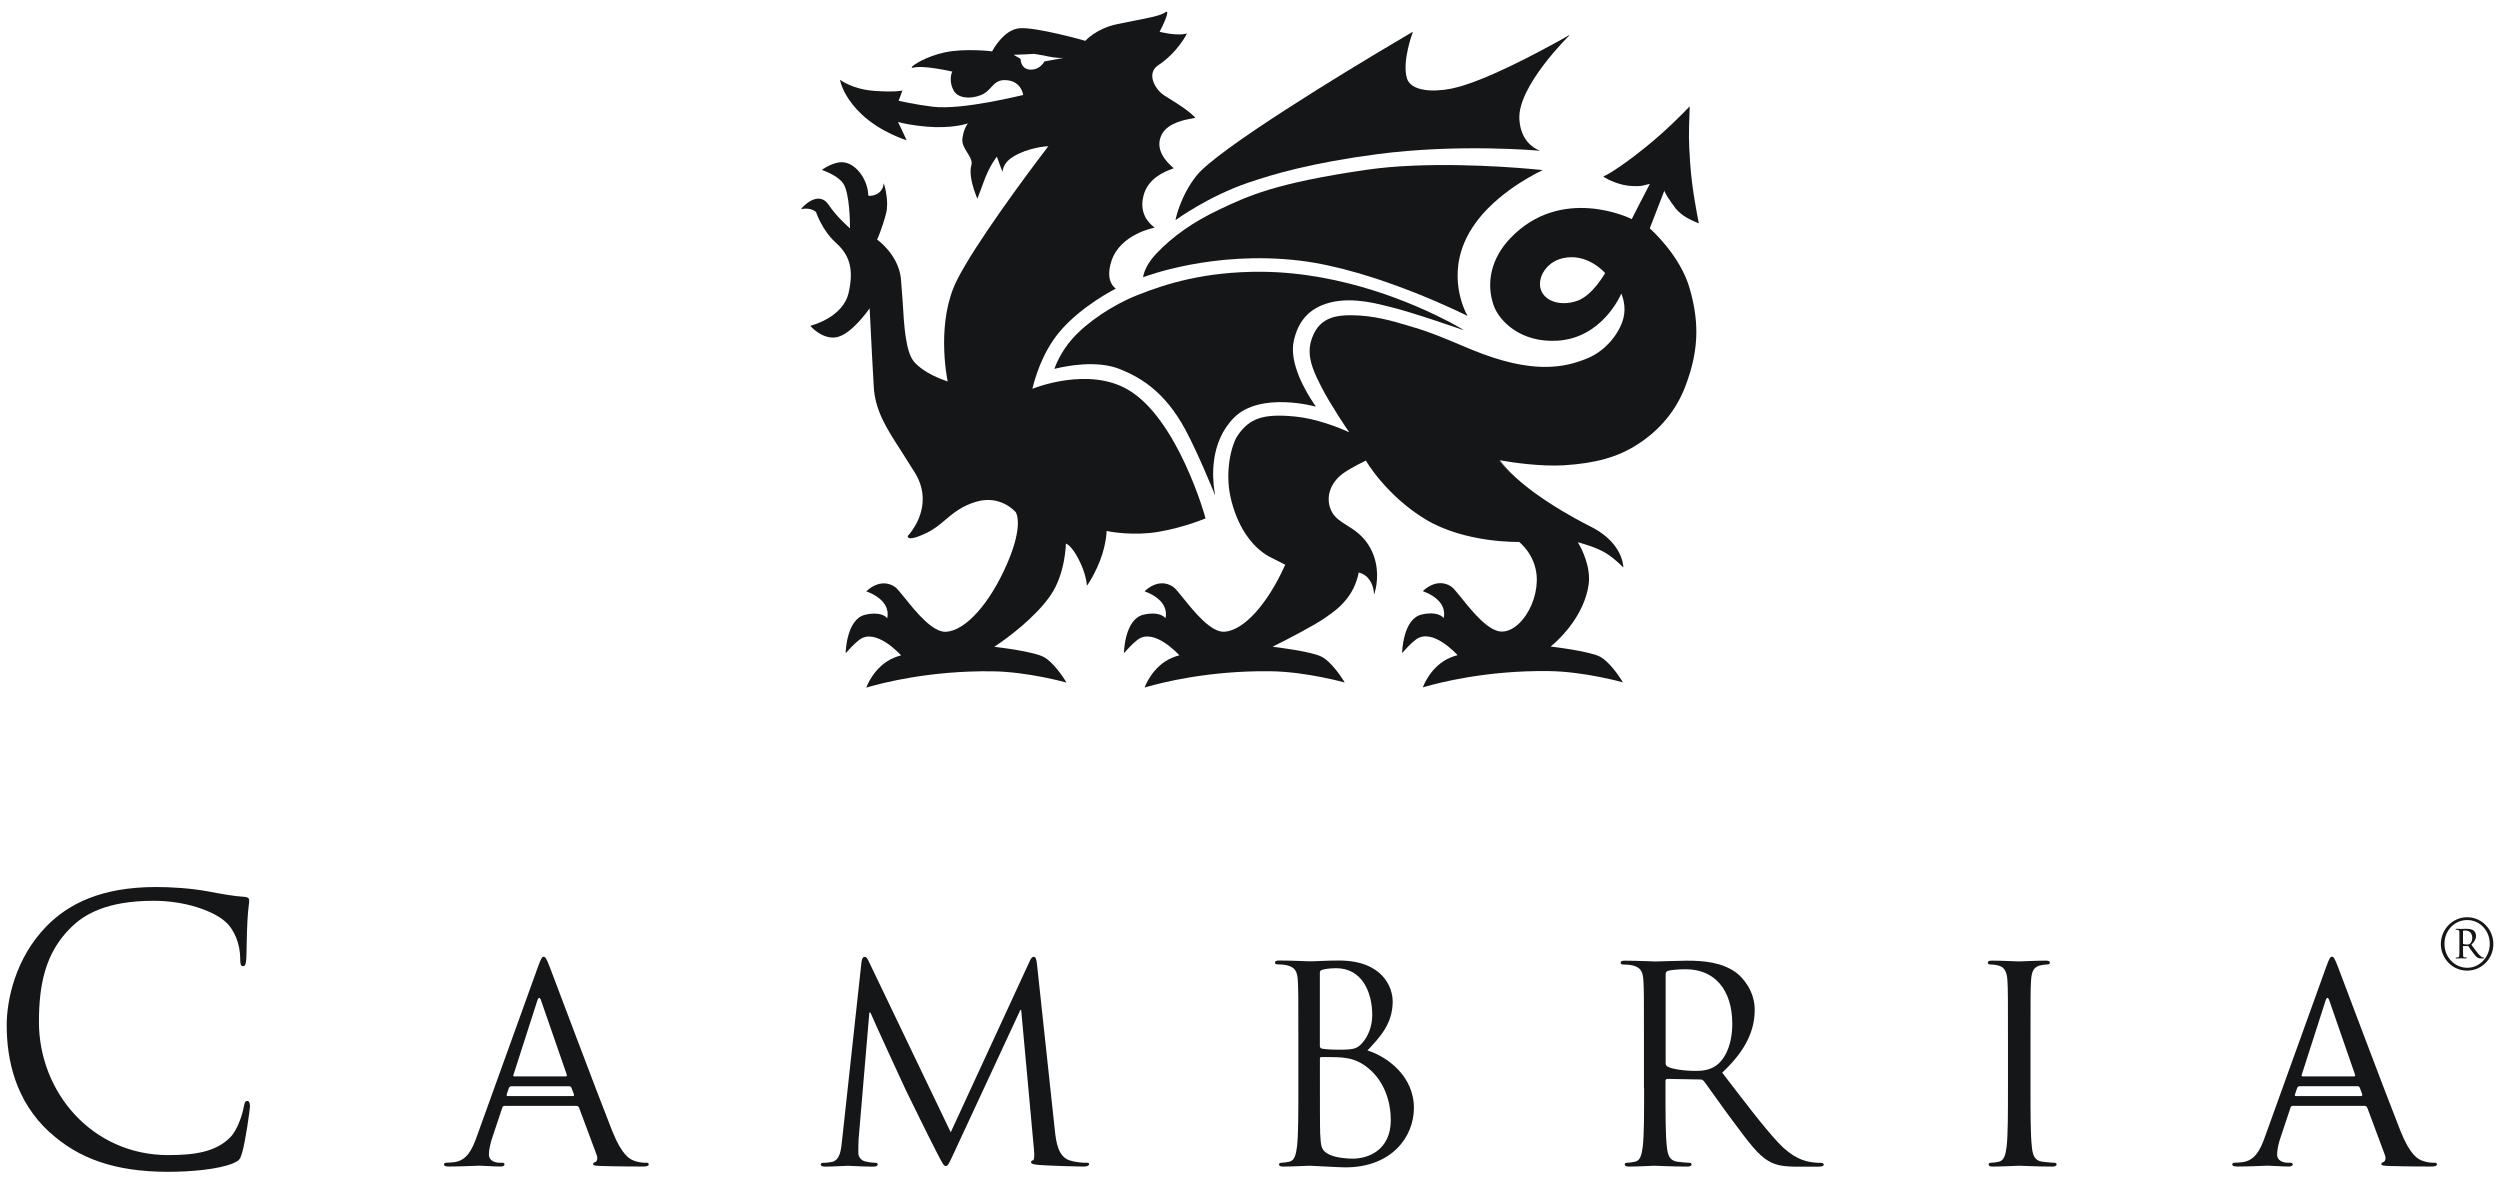 <?xml version="1.0" encoding="UTF-8"?>
<svg xmlns="http://www.w3.org/2000/svg" width="188" height="89" viewBox="0 0 188 89" fill="none">
  <g clip-path="url(#clip0_4793_9516)">
    <path d="M108.772 24.103C106.406 22.87 101.004 20.49 94.919 20.438C90.596 20.402 87.63 21.358 85.531 22.193C83.667 22.933 81.745 24.227 80.631 25.484C79.674 26.562 79.297 27.716 79.293 27.728C79.293 27.728 79.309 27.728 79.313 27.728V27.736C79.313 27.736 79.36 27.724 79.442 27.701C80.046 27.565 82.408 27.04 84.201 27.752C85.676 28.341 87.571 29.392 89.14 32.312C90.129 34.151 91.353 37.187 91.365 37.219C91.365 37.219 91.365 37.187 91.357 37.147C91.373 37.183 91.384 37.211 91.384 37.211C91.384 37.211 91.353 37.088 91.318 36.877C91.184 35.942 90.949 33.283 92.789 31.417C94.762 29.42 98.901 30.566 98.944 30.578C98.944 30.578 98.936 30.562 98.929 30.554C98.933 30.554 98.948 30.558 98.948 30.558C98.948 30.558 98.882 30.47 98.784 30.327C98.297 29.591 96.889 27.354 97.3 25.595C97.611 24.266 98.281 23.427 99.403 22.957C101.137 22.233 103.217 22.75 104.217 23.001L104.453 23.057C106.175 23.466 110.012 24.811 110.051 24.823C110.051 24.823 110.024 24.804 109.992 24.784C110.031 24.796 110.059 24.808 110.059 24.808C110.059 24.808 109.6 24.525 108.784 24.103H108.772Z" fill="#151617"></path>
    <path d="M88.398 16.555L88.438 16.527C88.461 16.511 90.843 14.772 93.848 13.745C95.766 13.088 98.603 12.253 103.522 11.6C109.713 10.78 115.731 11.33 115.794 11.338C115.794 11.334 115.775 11.326 115.751 11.314C115.779 11.314 115.794 11.318 115.794 11.318C115.794 11.318 115.743 11.306 115.657 11.27C115.3 11.099 114.343 10.558 114.256 8.946C114.123 6.483 117.995 2.679 118.034 2.643C118.03 2.643 118.011 2.655 117.979 2.667C118.003 2.643 118.019 2.627 118.019 2.627C118.019 2.627 117.779 2.766 117.383 2.993C115.771 3.884 111.53 6.192 109.117 6.67C107.669 6.956 106.084 6.825 105.802 5.894C105.413 4.617 106.237 2.432 106.245 2.408C106.245 2.408 106.229 2.416 106.218 2.42C106.222 2.408 106.226 2.4 106.226 2.4C106.226 2.4 105.727 2.691 104.907 3.18C101.302 5.309 91.529 11.242 89.968 13.22C88.744 14.776 88.41 16.483 88.406 16.503L88.398 16.55V16.555Z" fill="#151617"></path>
    <path d="M111.14 16.523C112.984 14.167 115.962 12.818 115.989 12.806C115.989 12.806 115.974 12.806 115.958 12.798C115.97 12.794 115.981 12.786 115.981 12.786C115.981 12.786 115.652 12.75 115.087 12.702C112.898 12.504 107.162 12.129 102.78 12.766C95.894 13.765 93.831 14.74 91.65 15.778C89.723 16.69 88.181 17.776 86.934 19.093C86.051 20.028 85.965 20.812 85.965 20.82V20.852L85.992 20.84C86.043 20.82 91.183 18.819 97.738 19.599C103.443 20.279 110.269 23.713 110.34 23.749C110.34 23.749 110.332 23.729 110.328 23.721C110.34 23.729 110.348 23.733 110.348 23.733C110.348 23.733 110.293 23.638 110.214 23.482C109.814 22.603 108.7 19.646 111.144 16.527L111.14 16.523Z" fill="#151617"></path>
    <path d="M125.16 14.37C125.199 14.473 125.439 14.871 125.439 14.871L125.552 15.03C125.619 15.142 125.702 15.269 125.855 15.46L126.011 15.683C126.486 16.244 127.079 16.519 127.742 16.797C127.742 16.797 127.742 16.785 127.742 16.773C127.742 16.773 127.746 16.773 127.749 16.773C127.749 16.773 127.738 16.726 127.722 16.642C127.624 16.109 127.232 14.207 127.102 12.297C126.98 10.446 126.992 10.164 127.055 8.337L127.067 8.011C127.067 8.011 127.059 8.019 127.047 8.027C127.047 8.023 127.047 8.019 127.047 8.011C127.047 8.011 127.008 8.055 126.933 8.134C126.553 8.52 125.364 9.766 123.736 11.079C121.48 12.898 120.578 13.271 120.57 13.275C120.57 13.275 120.582 13.284 120.586 13.291C120.582 13.291 120.578 13.295 120.578 13.295C120.578 13.295 120.613 13.315 120.656 13.339C120.919 13.506 121.806 13.96 122.763 13.992C123.352 14.012 123.465 13.98 123.716 13.912C123.716 13.912 124.003 13.841 124.069 13.825L123.991 13.98C123.681 14.549 122.708 16.479 122.708 16.479C122.681 16.443 117.376 13.841 113.516 17.979C112.174 19.416 111.731 21.222 112.308 22.925C112.704 24.103 114.316 25.794 117.129 25.619C120.464 25.413 121.849 22.249 121.923 22.078C121.927 22.09 121.935 22.11 121.951 22.137C122.025 22.356 122.3 23.084 122.08 23.928C121.818 24.951 120.86 26.328 119.385 26.941C117.624 27.669 115.215 28.162 110.687 26.3L109.73 25.902C108.573 25.413 107.474 24.951 106.289 24.609L105.838 24.473C104.693 24.131 103.269 23.705 101.554 23.705C100.53 23.705 99.404 23.869 98.812 25.07C98.584 25.536 98.482 25.977 98.482 26.411C98.482 27.271 98.863 28.11 99.365 29.093C100.059 30.446 101.295 32.269 101.464 32.508C101.429 32.492 101.362 32.464 101.268 32.424C100.683 32.153 98.984 31.477 97.384 31.322C95.022 31.095 93.975 31.437 93.08 32.738C92.586 33.459 92.119 35.452 92.523 37.323C92.974 39.416 94.033 41.067 95.426 41.847L96.65 42.468C96.634 42.504 96.619 42.535 96.603 42.567C95.297 45.448 93.539 47.394 92.095 47.506C91.079 47.585 89.82 46.025 88.988 44.991C88.647 44.565 88.372 44.227 88.215 44.123C87.101 43.387 86.085 44.453 86.077 44.465C86.077 44.465 86.089 44.473 86.093 44.477V44.481C86.093 44.481 86.101 44.481 86.108 44.481C86.222 44.533 86.673 44.668 87.121 45.058C87.866 45.707 87.658 46.431 87.638 46.491C87.635 46.487 87.631 46.483 87.623 46.475C87.556 46.368 87.109 45.958 85.979 46.228C84.57 46.563 84.519 49.081 84.519 49.105C84.519 49.105 84.531 49.097 84.539 49.089C84.539 49.093 84.539 49.105 84.539 49.105C84.539 49.105 84.559 49.081 84.582 49.05C84.731 48.898 85.116 48.433 85.551 48.106C86.779 47.183 88.611 49.197 88.69 49.28C88.505 49.324 88.333 49.384 88.172 49.452C86.65 50.072 86.085 51.676 86.077 51.692C86.077 51.692 86.093 51.692 86.101 51.688C86.101 51.692 86.097 51.7 86.097 51.7C86.097 51.7 86.175 51.676 86.316 51.632C87.234 51.378 90.801 50.415 95.555 50.478C98.227 50.514 101.083 51.314 101.111 51.322C101.111 51.322 101.103 51.306 101.099 51.298C101.103 51.298 101.115 51.302 101.115 51.302C101.115 51.302 101.083 51.25 101.024 51.163C100.789 50.781 100.091 49.79 99.459 49.424C98.722 48.994 95.975 48.668 95.701 48.636C95.748 48.612 95.838 48.564 95.968 48.496C96.752 48.114 98.863 47.008 99.589 46.503C100.424 45.926 100.871 45.58 101.393 44.879C102.017 44.04 102.174 43.061 102.174 43.049C102.174 43.065 102.547 43.108 102.853 43.443C103.3 43.932 103.32 44.569 103.32 44.68V44.696C103.32 44.696 103.331 44.684 103.339 44.66V44.696C103.339 44.696 103.371 44.605 103.406 44.458C103.555 43.928 103.767 42.587 103.08 41.274C102.574 40.311 101.884 39.881 101.279 39.499C100.813 39.205 100.409 38.954 100.169 38.516C99.616 37.502 99.993 36.276 101.091 35.536C101.742 35.094 102.708 34.641 102.719 34.633C102.708 34.653 104.253 37.283 107.223 39.069C110.197 40.856 114.203 40.753 114.242 40.753C114.242 40.757 115.427 41.668 115.556 43.292C115.646 44.43 115.227 45.739 114.481 46.618C114.034 47.151 113.524 47.454 113.018 47.494C112.002 47.573 110.742 46.013 109.911 44.979C109.565 44.553 109.295 44.215 109.138 44.111C108.024 43.375 107.007 44.442 107 44.453C107 44.453 107.011 44.462 107.015 44.465V44.469C107.015 44.469 107.023 44.469 107.031 44.469C107.145 44.521 107.6 44.657 108.043 45.046C108.789 45.695 108.581 46.419 108.557 46.479C108.557 46.475 108.549 46.471 108.541 46.463C108.475 46.356 108.027 45.946 106.898 46.216C105.493 46.551 105.438 49.069 105.438 49.093C105.438 49.093 105.45 49.086 105.458 49.078V49.093C105.458 49.093 105.477 49.069 105.505 49.038C105.65 48.886 106.038 48.421 106.474 48.095C107.706 47.171 109.534 49.185 109.612 49.269C109.428 49.312 109.255 49.372 109.095 49.44C107.568 50.06 107.007 51.664 107.003 51.68C107.003 51.68 107.019 51.68 107.023 51.676C107.023 51.68 107.023 51.688 107.023 51.688C107.023 51.688 107.102 51.664 107.239 51.62C108.157 51.366 111.723 50.403 116.478 50.466C119.15 50.502 122.006 51.302 122.033 51.31C122.033 51.31 122.025 51.294 122.022 51.286C122.025 51.286 122.037 51.29 122.037 51.29C122.037 51.29 122.002 51.238 121.943 51.151C121.712 50.769 121.005 49.778 120.378 49.412C119.628 48.978 116.804 48.644 116.607 48.62C116.639 48.596 116.71 48.536 116.815 48.445C117.435 47.912 119.146 46.2 119.464 43.964C119.487 43.813 119.495 43.658 119.495 43.506C119.495 42.142 118.714 40.876 118.655 40.781C118.675 40.781 118.706 40.792 118.746 40.8C119.079 40.9 120.166 41.187 120.915 41.692C121.57 42.138 122.057 42.659 122.061 42.667C122.061 42.667 122.061 42.655 122.065 42.643L122.076 42.655C122.076 42.655 122.076 42.575 122.053 42.444C121.978 41.919 121.566 40.57 119.601 39.591C118.757 39.169 114.473 36.953 112.798 34.613C112.833 34.617 112.908 34.633 113.014 34.648C113.712 34.78 115.913 35.094 117.592 34.991C120.017 34.84 121.68 34.366 123.163 33.407C124.842 32.321 126.043 30.86 126.729 29.073C127.286 27.617 127.565 26.304 127.565 24.963C127.565 23.916 127.396 22.85 127.063 21.688C126.345 19.189 124.14 17.243 124.062 17.175C124.069 17.151 125.133 14.41 125.164 14.322C125.164 14.33 125.172 14.334 125.176 14.338L125.16 14.37ZM114.101 36.089C114.148 36.129 114.195 36.173 114.242 36.216C114.195 36.176 114.148 36.133 114.101 36.089ZM118.604 22.623C117.91 22.87 117.165 22.854 116.615 22.587C116.25 22.408 115.995 22.134 115.878 21.795C115.744 21.413 115.799 20.952 116.023 20.534C116.317 19.981 116.855 19.575 117.494 19.424C119.362 18.97 120.695 20.522 120.707 20.538C120.695 20.534 119.793 22.205 118.6 22.627L118.604 22.623ZM127.059 8.031C127.059 8.031 127.047 8.051 127.047 8.067V8.047L127.059 8.035V8.031ZM120.586 13.284C120.586 13.284 120.609 13.284 120.644 13.271C120.625 13.28 120.613 13.287 120.601 13.291C120.601 13.291 120.59 13.284 120.586 13.284ZM87.666 46.467C87.658 46.499 87.65 46.523 87.65 46.523L87.646 46.519C87.65 46.507 87.658 46.491 87.666 46.467ZM103.327 44.672C103.327 44.672 103.327 44.641 103.327 44.625C103.327 44.637 103.327 44.648 103.327 44.66C103.327 44.66 103.327 44.672 103.324 44.676L103.327 44.672ZM108.577 46.467C108.569 46.499 108.561 46.523 108.561 46.523C108.561 46.523 108.557 46.519 108.553 46.519C108.561 46.507 108.569 46.491 108.573 46.467H108.577ZM113.877 35.886C113.438 35.476 113.053 35.058 112.751 34.636C112.751 34.636 112.763 34.636 112.771 34.636C113.065 35.058 113.445 35.48 113.873 35.882L113.877 35.886Z" fill="#151617"></path>
    <path d="M82.479 42.738C83.197 41.198 83.217 39.969 83.217 39.925C83.221 39.925 83.229 39.925 83.237 39.929C83.433 39.985 85.226 40.311 87.093 39.997C89.074 39.662 90.644 38.986 90.655 38.982C90.648 38.883 88.564 31.477 84.818 29.3C81.832 27.561 77.783 29.177 77.638 29.237C77.638 29.213 77.654 29.169 77.666 29.113C77.799 28.596 78.313 26.598 79.651 24.987C81.299 23.005 83.884 21.72 83.907 21.704C83.907 21.704 83.903 21.696 83.892 21.688H83.896C83.896 21.688 83.884 21.684 83.868 21.672C83.711 21.541 83.127 21.031 83.582 19.627C84.237 17.597 86.803 17.123 86.83 17.119C86.83 17.119 86.822 17.112 86.815 17.104C86.819 17.104 86.826 17.104 86.826 17.104C86.826 17.104 86.795 17.084 86.744 17.048C86.465 16.825 85.626 16.097 85.995 14.7C86.234 13.789 86.956 13.116 88.137 12.703C88.243 12.667 88.254 12.663 88.258 12.643C87.678 12.157 86.803 11.214 87.364 10.112C87.823 9.221 89.172 8.99 89.682 8.902C89.859 8.87 89.882 8.866 89.886 8.847C89.384 8.321 88.584 7.82 87.937 7.418L87.54 7.167C87.113 6.893 86.654 6.288 86.65 5.711C86.65 5.377 86.803 5.102 87.097 4.907C88.568 3.936 89.247 2.543 89.255 2.531C89.247 2.531 89.239 2.531 89.231 2.531C89.231 2.523 89.235 2.519 89.235 2.519C89.141 2.547 89.039 2.567 88.929 2.579C88.168 2.643 87.23 2.396 87.203 2.392C87.211 2.376 87.219 2.36 87.23 2.332C87.399 2.034 87.886 1.003 87.756 0.892C87.717 0.856 87.646 0.908 87.627 0.928C87.309 1.17 86.359 1.353 85.261 1.564L83.962 1.827C82.417 2.161 81.62 3.065 81.616 3.072C81.601 3.057 77.874 2.014 76.661 2.125C75.441 2.237 74.613 3.848 74.606 3.864C74.606 3.852 72.585 3.622 71.098 3.928C69.631 4.234 68.595 4.927 68.556 5.058C68.576 5.11 68.607 5.11 68.662 5.094C69.423 4.875 71.565 5.373 71.616 5.384C71.616 5.388 71.616 5.388 71.612 5.396C71.585 5.428 71.494 5.643 71.494 5.961C71.494 6.2 71.545 6.499 71.718 6.813C72.012 7.35 72.864 7.494 73.746 7.159C74.111 7.02 74.327 6.789 74.531 6.566C74.829 6.244 75.088 5.965 75.739 6.033C76.822 6.141 76.944 7.135 76.944 7.143C76.912 7.135 72.373 8.305 70.125 8.023C68.709 7.848 67.587 7.577 67.571 7.573C67.603 7.541 67.858 6.809 67.858 6.809C67.854 6.809 67.846 6.809 67.838 6.809V6.801C67.838 6.801 67.834 6.805 67.818 6.813C67.705 6.837 67.3 6.932 65.837 6.841C64.084 6.729 63.189 6.005 63.177 5.997C63.177 5.997 63.177 6.017 63.177 6.021L63.165 6.009C63.165 6.009 63.177 6.069 63.205 6.156C63.295 6.531 63.668 7.541 64.821 8.62C66.253 9.961 68.148 10.538 68.168 10.542C68.168 10.542 68.164 10.526 68.16 10.518C68.164 10.518 68.171 10.518 68.171 10.518L68.124 10.426C67.991 10.116 67.559 9.236 67.528 9.173C67.54 9.173 67.559 9.181 67.587 9.185C67.811 9.256 68.63 9.435 69.67 9.523C71.581 9.682 72.679 9.316 72.793 9.276C72.789 9.284 72.781 9.292 72.773 9.3C72.679 9.404 72.463 9.766 72.377 10.402C72.369 10.446 72.365 10.49 72.365 10.534C72.365 10.88 72.558 11.186 72.742 11.481C72.907 11.747 73.068 11.998 73.068 12.261C73.068 12.316 73.06 12.376 73.044 12.432C73.005 12.571 72.985 12.726 72.985 12.889C72.985 13.777 73.484 14.911 73.491 14.927C73.491 14.927 73.499 14.911 73.503 14.907C73.503 14.915 73.507 14.919 73.507 14.919C73.507 14.919 73.507 14.915 73.542 14.823C73.668 14.533 73.97 13.685 73.97 13.685C74.394 12.499 74.923 11.827 74.963 11.783L74.982 11.831C75.045 12.046 75.382 12.901 75.382 12.901C75.382 12.901 75.39 12.889 75.394 12.874L75.402 12.893C75.402 12.893 75.402 12.866 75.402 12.83C75.433 12.659 75.528 12.185 76.191 11.783C77.348 11.079 78.682 11.003 78.835 10.995C78.792 11.051 78.666 11.218 78.478 11.469C77.234 13.092 73.24 18.477 71.938 21.119C71.196 22.623 70.996 24.35 70.996 25.779C70.996 27.394 71.251 28.612 71.267 28.683C71.251 28.68 71.228 28.672 71.196 28.663C70.871 28.544 69.509 28.087 68.744 27.211C68.101 26.479 67.983 24.461 67.881 22.683L67.744 20.904C67.524 19.109 65.971 18.023 65.955 18.015C65.967 18.031 66.355 17.123 66.63 16.061C66.689 15.834 66.712 15.588 66.712 15.345C66.712 14.585 66.496 13.864 66.465 13.801C66.465 13.813 66.477 13.868 66.496 13.948C66.484 13.896 66.469 13.857 66.461 13.833C66.461 13.821 66.461 13.813 66.461 13.801C66.461 13.801 66.457 13.785 66.453 13.785C66.453 13.797 66.453 13.805 66.449 13.817C66.445 13.805 66.441 13.797 66.441 13.801C66.441 13.9 66.422 13.984 66.398 14.063C66.257 14.489 65.876 14.64 65.692 14.688C65.468 14.748 65.304 14.724 65.292 14.7C65.292 13.63 64.441 12.277 63.381 12.201C62.671 12.149 61.82 12.762 61.812 12.77C61.812 12.77 61.828 12.778 61.831 12.782L61.824 12.786C61.824 12.786 61.847 12.794 61.886 12.806C62.145 12.913 63.048 13.244 63.42 13.813C63.895 14.537 63.919 16.718 63.919 17.123V17.171C63.919 17.171 63.891 17.151 63.868 17.128C63.672 16.944 62.938 16.316 62.287 15.369C61.883 14.788 61.357 14.899 60.984 15.094C60.596 15.297 60.235 15.683 60.251 15.723C61.031 15.572 61.365 15.954 61.369 15.954C61.369 15.961 61.824 17.314 62.816 18.214C63.75 19.053 64.276 20.028 63.813 22.03C63.377 23.912 60.961 24.493 60.937 24.497C60.937 24.497 60.941 24.505 60.949 24.513H60.941C60.941 24.513 60.961 24.533 60.996 24.569C61.223 24.823 62.106 25.611 63.059 25.321C64.107 25.003 65.26 23.379 65.394 23.192C65.394 23.24 65.406 23.351 65.413 23.522C65.464 24.772 65.704 29.03 65.704 29.03C65.79 30.864 66.673 32.221 67.787 33.944L68.823 35.584C69.239 36.272 69.388 36.933 69.388 37.529C69.388 39.137 68.285 40.283 68.269 40.299C68.269 40.303 68.262 40.319 68.262 40.335C68.262 40.363 68.269 40.403 68.305 40.43C68.45 40.554 68.909 40.438 69.623 40.104C70.235 39.818 70.674 39.444 71.102 39.081C71.698 38.58 72.311 38.059 73.401 37.732C75.257 37.179 76.375 38.504 76.383 38.516C76.391 38.524 77.026 39.447 75.712 42.444C74.413 45.409 72.628 47.394 71.169 47.51C70.153 47.589 68.893 46.029 68.062 44.995C67.72 44.569 67.45 44.235 67.289 44.127C66.174 43.391 65.158 44.458 65.151 44.469C65.151 44.469 65.158 44.477 65.166 44.481V44.485C65.166 44.485 65.174 44.485 65.182 44.485C65.296 44.537 65.747 44.672 66.194 45.062C66.94 45.711 66.732 46.435 66.712 46.495C66.712 46.491 66.704 46.487 66.696 46.479C66.63 46.371 66.182 45.962 65.052 46.232C63.644 46.566 63.593 49.085 63.593 49.109C63.593 49.109 63.605 49.101 63.613 49.093C63.613 49.097 63.613 49.109 63.613 49.109C63.613 49.109 63.632 49.085 63.656 49.054C63.805 48.898 64.189 48.437 64.625 48.111C65.853 47.187 67.685 49.197 67.763 49.284C67.575 49.328 67.403 49.392 67.238 49.459C65.719 50.08 65.154 51.68 65.151 51.696C65.151 51.696 65.166 51.696 65.174 51.692C65.174 51.696 65.174 51.704 65.174 51.704C65.174 51.704 65.253 51.68 65.39 51.636C66.308 51.382 69.874 50.419 74.629 50.482C77.305 50.518 80.157 51.318 80.188 51.326C80.188 51.326 80.177 51.31 80.177 51.302C80.18 51.302 80.192 51.306 80.192 51.306C80.192 51.306 80.157 51.25 80.098 51.163C79.863 50.777 79.164 49.79 78.533 49.428C77.787 48.994 74.994 48.664 74.766 48.64C74.806 48.616 74.888 48.56 75.014 48.473C75.751 47.979 77.842 46.443 78.984 44.796C80.122 43.156 80.153 40.916 80.157 40.876C80.18 40.896 80.553 40.972 81.118 42.066C81.718 43.232 81.73 44.024 81.73 44.032C81.738 44.024 81.742 44.012 81.75 44.004C81.75 44.02 81.75 44.032 81.75 44.032C82.052 43.586 82.287 43.144 82.475 42.73L82.479 42.738ZM78.537 4.624C78.537 4.624 78.199 5.293 77.442 5.233C76.759 5.182 76.748 4.481 76.748 4.425C76.748 4.425 76.332 4.183 76.226 4.123C76.242 4.123 76.265 4.123 76.293 4.119C76.626 4.119 77.768 4.051 77.768 4.051L78.497 4.175C78.925 4.27 79.435 4.378 79.972 4.358C79.431 4.457 78.544 4.62 78.544 4.62V4.628L78.537 4.624ZM63.197 6.013C63.197 6.013 63.228 6.049 63.275 6.085C63.24 6.061 63.216 6.045 63.205 6.033C63.205 6.029 63.201 6.013 63.201 6.013H63.197ZM60.965 24.509C60.965 24.509 61.004 24.509 61.07 24.489C61.023 24.501 60.992 24.509 60.972 24.517L60.965 24.509ZM65.3 23.311C65.362 23.224 65.402 23.168 65.402 23.168C65.402 23.168 65.402 23.18 65.402 23.184C65.382 23.204 65.347 23.248 65.3 23.311ZM66.751 46.467C66.743 46.499 66.736 46.523 66.736 46.523L66.732 46.519C66.74 46.507 66.743 46.491 66.751 46.467Z" fill="#151617"></path>
    <path d="M3.764 85.18C1.151 82.804 0.504 79.688 0.504 77.09C0.504 75.259 1.124 72.064 3.521 69.629C5.137 67.989 7.589 66.704 11.736 66.704C12.815 66.704 14.322 66.787 15.644 67.034C16.668 67.225 17.531 67.388 18.39 67.444C18.688 67.472 18.739 67.579 18.739 67.743C18.739 67.961 18.657 68.288 18.606 69.27C18.551 70.174 18.551 71.674 18.523 72.084C18.496 72.494 18.441 72.657 18.28 72.657C18.092 72.657 18.064 72.466 18.064 72.084C18.064 71.017 17.633 69.899 16.934 69.298C15.993 68.479 13.917 67.739 11.548 67.739C7.966 67.739 6.295 68.805 5.353 69.732C3.387 71.646 2.928 74.078 2.928 76.863C2.928 82.084 6.887 86.863 12.654 86.863C14.675 86.863 16.264 86.616 17.342 85.498C17.907 84.897 18.256 83.696 18.339 83.202C18.394 82.904 18.445 82.792 18.61 82.792C18.743 82.792 18.798 82.983 18.798 83.202C18.798 83.393 18.476 85.769 18.205 86.7C18.045 87.221 17.99 87.273 17.503 87.492C16.424 87.93 14.38 88.121 12.654 88.121C8.613 88.121 5.894 87.11 3.764 85.168V85.18Z" fill="#151617"></path>
    <path d="M79.334 85.084C79.416 85.821 79.558 86.971 80.425 87.257C81.009 87.44 81.535 87.44 81.739 87.44C81.841 87.44 81.9 87.46 81.9 87.544C81.9 87.667 81.719 87.727 81.476 87.727C81.033 87.727 78.847 87.663 78.102 87.603C77.639 87.564 77.537 87.5 77.537 87.4C77.537 87.317 77.576 87.277 77.678 87.257C77.78 87.237 77.8 86.887 77.761 86.517L76.792 75.944H76.733L71.782 86.6C71.358 87.504 71.295 87.687 71.115 87.687C70.974 87.687 70.872 87.48 70.487 86.744C69.961 85.741 68.223 82.195 68.125 81.989C67.945 81.618 65.681 76.7 65.458 76.147H65.375L64.567 85.657C64.547 85.988 64.547 86.354 64.547 86.704C64.547 87.01 64.771 87.277 65.073 87.341C65.418 87.424 65.72 87.444 65.842 87.444C65.921 87.444 66.003 87.484 66.003 87.548C66.003 87.691 65.881 87.731 65.638 87.731C64.889 87.731 63.92 87.667 63.759 87.667C63.578 87.667 62.609 87.731 62.06 87.731C61.86 87.731 61.719 87.691 61.719 87.548C61.719 87.484 61.821 87.444 61.919 87.444C62.08 87.444 62.221 87.444 62.523 87.385C63.19 87.261 63.249 86.461 63.331 85.681L64.787 72.323C64.826 72.096 64.889 71.953 65.01 71.953C65.132 71.953 65.21 72.036 65.312 72.259L71.495 85.148L77.435 72.279C77.517 72.096 77.596 71.953 77.737 71.953C77.879 71.953 77.941 72.116 77.981 72.506L79.334 85.088V85.084Z" fill="#151617"></path>
    <path d="M99.253 73.138C99.253 73.015 99.312 72.955 99.496 72.912C99.818 72.828 100.245 72.808 100.465 72.808C102.446 72.808 103.192 74.631 103.192 76.334C103.192 77.174 102.89 77.914 102.466 78.403C102.042 78.897 101.76 78.936 100.626 78.936C99.877 78.936 99.516 78.877 99.394 78.853C99.292 78.813 99.253 78.773 99.253 78.63V73.138ZM97.636 81.786C97.636 83.755 97.636 85.371 97.534 86.234C97.452 86.831 97.354 87.281 96.95 87.361C96.769 87.4 96.526 87.44 96.346 87.44C96.224 87.44 96.185 87.504 96.185 87.564C96.185 87.687 96.287 87.727 96.507 87.727C97.111 87.727 98.386 87.663 98.488 87.663C98.649 87.663 100.708 87.786 101.175 87.786C104.632 87.786 106.326 85.51 106.326 83.318C106.326 80.918 104.326 79.466 102.831 78.992C103.78 77.989 104.73 76.983 104.73 75.303C104.73 74.277 104 72.231 100.689 72.231C99.759 72.231 98.97 72.291 98.484 72.291C98.382 72.291 97.111 72.231 96.201 72.231C95.977 72.231 95.879 72.271 95.879 72.394C95.879 72.478 95.961 72.518 96.04 72.518C96.22 72.518 96.566 72.538 96.726 72.577C97.393 72.721 97.554 73.047 97.597 73.747C97.636 74.404 97.636 74.977 97.636 78.172V81.778V81.786ZM99.253 79.633C99.253 79.529 99.292 79.49 99.374 79.49C99.677 79.49 100.689 79.49 100.948 79.529C101.434 79.589 101.936 79.653 102.627 80.122C104.18 81.209 104.588 82.991 104.588 84.221C104.588 86.537 102.831 87.13 101.74 87.13C101.375 87.13 100.508 87.086 99.963 86.823C99.335 86.513 99.335 86.227 99.276 85.224C99.257 84.913 99.257 82.374 99.257 80.795V79.629L99.253 79.633Z" fill="#151617"></path>
    <path d="M125.257 73.258C125.257 73.134 125.316 73.055 125.418 73.011C125.622 72.947 126.167 72.888 126.771 72.888C128.933 72.888 130.267 74.424 130.267 76.986C130.267 78.542 129.741 79.649 129.035 80.142C128.572 80.472 128.003 80.532 127.521 80.532C126.63 80.532 125.704 80.389 125.398 80.206C125.296 80.142 125.257 80.062 125.257 79.959V73.258ZM123.637 81.785C123.637 83.755 123.637 85.371 123.535 86.234C123.452 86.831 123.354 87.281 122.95 87.361C122.77 87.4 122.526 87.44 122.342 87.44C122.22 87.44 122.181 87.504 122.181 87.563C122.181 87.687 122.283 87.727 122.503 87.727C123.107 87.727 124.382 87.663 124.402 87.663C124.504 87.663 125.775 87.727 126.885 87.727C127.109 87.727 127.207 87.663 127.207 87.563C127.207 87.504 127.167 87.44 127.046 87.44C126.865 87.44 126.418 87.4 126.136 87.361C125.531 87.277 125.406 86.827 125.347 86.234C125.245 85.375 125.245 83.755 125.245 81.785V81.296C125.245 81.192 125.284 81.133 125.386 81.133L127.87 81.177C127.991 81.177 128.05 81.216 128.133 81.3C128.537 81.833 129.486 83.206 130.333 84.332C131.483 85.868 132.193 86.875 133.06 87.345C133.586 87.631 134.092 87.735 135.222 87.735H136.658C137.023 87.735 137.144 87.695 137.144 87.571C137.144 87.512 137.066 87.448 136.964 87.448C136.842 87.448 136.56 87.448 136.175 87.388C135.669 87.305 134.802 87.082 133.711 85.912C132.538 84.643 131.165 82.816 129.51 80.663C131.326 78.964 131.954 77.448 131.954 75.932C131.954 74.519 131.063 73.513 130.561 73.142C129.49 72.362 128.136 72.243 126.861 72.243C126.234 72.243 124.7 72.303 124.476 72.303C124.374 72.303 123.103 72.243 122.193 72.243C121.969 72.243 121.871 72.283 121.871 72.406C121.871 72.49 121.95 72.53 122.032 72.53C122.212 72.53 122.558 72.549 122.719 72.589C123.385 72.733 123.546 73.059 123.586 73.759C123.625 74.416 123.625 74.989 123.625 78.184V81.789L123.637 81.785Z" fill="#151617"></path>
    <path d="M152.694 81.785C152.694 83.755 152.694 85.371 152.796 86.234C152.854 86.831 152.976 87.281 153.584 87.361C153.867 87.4 154.314 87.44 154.494 87.44C154.616 87.44 154.655 87.504 154.655 87.564C154.655 87.667 154.553 87.727 154.333 87.727C153.223 87.727 151.948 87.663 151.85 87.663C151.752 87.663 150.477 87.727 149.869 87.727C149.645 87.727 149.547 87.687 149.547 87.564C149.547 87.504 149.586 87.44 149.708 87.44C149.888 87.44 150.132 87.4 150.312 87.361C150.716 87.277 150.818 86.827 150.897 86.234C150.999 85.375 150.999 83.755 150.999 81.785V78.18C150.999 74.985 150.999 74.412 150.96 73.755C150.92 73.059 150.716 72.709 150.273 72.609C150.049 72.546 149.786 72.526 149.645 72.526C149.567 72.526 149.484 72.486 149.484 72.402C149.484 72.279 149.586 72.239 149.806 72.239C150.473 72.239 151.744 72.299 151.846 72.299C151.948 72.299 153.219 72.239 153.827 72.239C154.047 72.239 154.149 72.279 154.149 72.402C154.149 72.486 154.067 72.526 153.988 72.526C153.847 72.526 153.725 72.546 153.482 72.585C152.937 72.689 152.776 73.035 152.733 73.755C152.694 74.412 152.694 74.985 152.694 78.18V81.785Z" fill="#151617"></path>
    <path d="M183.058 87.44C182.854 87.44 182.552 87.42 182.25 87.317C181.826 87.193 181.241 86.867 180.512 85.04C179.28 81.925 176.106 73.461 175.804 72.681C175.561 72.048 175.482 71.945 175.361 71.945C175.239 71.945 175.16 72.068 174.917 72.744L170.331 85.47C169.97 86.497 169.562 87.273 168.632 87.396C168.471 87.416 168.189 87.436 168.048 87.436C167.946 87.436 167.867 87.476 167.867 87.559C167.867 87.683 167.989 87.723 168.252 87.723C169.201 87.723 170.311 87.659 170.535 87.659C170.759 87.659 171.626 87.723 172.108 87.723C172.289 87.723 172.41 87.683 172.41 87.559C172.41 87.476 172.351 87.436 172.21 87.436H172.006C171.665 87.436 171.237 87.253 171.237 86.843C171.237 86.473 171.339 85.984 171.52 85.47L172.273 83.218C172.273 83.218 172.293 83.202 172.296 83.198C172.332 83.182 172.402 83.162 172.402 83.162H177.848C177.848 83.162 177.918 83.178 177.946 83.198C177.973 83.214 178.024 83.322 178.024 83.322H178.028L179.339 86.843C179.46 87.169 179.339 87.356 179.217 87.396C179.135 87.416 179.076 87.456 179.076 87.54C179.076 87.663 179.299 87.663 179.68 87.683C181.073 87.723 182.552 87.723 182.854 87.723C183.077 87.723 183.258 87.683 183.258 87.559C183.258 87.456 183.176 87.436 183.058 87.436V87.44ZM173.097 80.803L174.874 75.271C174.976 74.961 175.074 74.961 175.176 75.271L177.095 80.803C177.114 80.886 177.114 80.946 177.012 80.946H173.156C173.097 80.946 173.054 80.902 173.097 80.803ZM177.64 82.374C177.624 82.41 177.569 82.426 177.569 82.426H172.642C172.642 82.426 172.591 82.426 172.579 82.39C172.579 82.382 172.575 82.362 172.571 82.335L172.736 81.845C172.775 81.742 172.838 81.682 172.936 81.682H177.279C177.381 81.682 177.42 81.726 177.459 81.805L177.652 82.323C177.652 82.323 177.648 82.35 177.636 82.37L177.64 82.374Z" fill="#151617"></path>
    <path d="M48.581 87.44C48.377 87.44 48.075 87.42 47.773 87.317C47.349 87.193 46.765 86.867 46.035 85.04C44.803 81.925 41.629 73.461 41.327 72.681C41.084 72.048 41.002 71.945 40.884 71.945C40.766 71.945 40.684 72.068 40.441 72.744L35.854 85.47C35.489 86.497 35.086 87.273 34.156 87.396C33.995 87.416 33.712 87.436 33.571 87.436C33.469 87.436 33.391 87.476 33.391 87.559C33.391 87.683 33.512 87.723 33.775 87.723C34.724 87.723 35.835 87.659 36.058 87.659C36.282 87.659 37.149 87.723 37.636 87.723C37.816 87.723 37.938 87.683 37.938 87.559C37.938 87.476 37.875 87.436 37.734 87.436H37.533C37.192 87.436 36.765 87.253 36.765 86.843C36.765 86.473 36.867 85.984 37.047 85.47L37.796 83.226C37.796 83.226 37.82 83.202 37.828 83.198C37.863 83.182 37.934 83.162 37.934 83.162H43.379C43.379 83.162 43.45 83.178 43.477 83.198C43.497 83.21 43.532 83.278 43.548 83.306L44.866 86.843C44.988 87.169 44.866 87.356 44.744 87.396C44.666 87.416 44.603 87.456 44.603 87.54C44.603 87.663 44.827 87.663 45.207 87.683C46.6 87.723 48.075 87.723 48.381 87.723C48.605 87.723 48.785 87.683 48.785 87.559C48.785 87.456 48.703 87.436 48.585 87.436L48.581 87.44ZM38.62 80.803L40.398 75.271C40.499 74.961 40.602 74.961 40.7 75.271L42.618 80.803C42.638 80.886 42.638 80.946 42.536 80.946H38.675C38.612 80.946 38.573 80.902 38.612 80.803H38.62ZM43.167 82.374C43.152 82.41 43.097 82.426 43.097 82.426H38.169C38.169 82.426 38.118 82.426 38.106 82.39C38.106 82.378 38.099 82.35 38.095 82.323L38.255 81.849C38.295 81.746 38.357 81.686 38.456 81.686H42.798C42.901 81.686 42.94 81.73 42.979 81.809L43.175 82.339C43.175 82.339 43.167 82.362 43.159 82.378L43.167 82.374Z" fill="#151617"></path>
    <path d="M185.544 72.776C184.563 72.776 183.818 71.953 183.825 70.982C183.814 69.999 184.563 69.187 185.532 69.187C186.501 69.187 187.235 69.995 187.231 70.982C187.235 71.949 186.481 72.776 185.544 72.776ZM185.528 72.991C186.619 72.991 187.501 72.096 187.501 70.99C187.501 69.883 186.619 68.976 185.532 68.976C184.445 68.976 183.559 69.867 183.551 70.99C183.555 72.096 184.441 72.991 185.528 72.991ZM184.947 71.22C184.947 71.579 184.947 71.738 184.936 71.845C184.924 71.988 184.896 72 184.716 72.004C184.681 72.004 184.661 72.02 184.661 72.04C184.661 72.06 184.681 72.076 184.704 72.076H184.794C184.834 72.076 185.069 72.064 185.085 72.064C185.1 72.064 185.312 72.076 185.348 72.076H185.446C185.481 72.076 185.497 72.06 185.501 72.036C185.497 72.012 185.481 72 185.45 72C185.395 72 185.293 72.004 185.257 71.965C185.234 71.933 185.214 71.901 185.214 71.395V71.145H185.618C185.685 71.24 185.803 71.427 185.928 71.591C186.089 71.809 186.203 71.957 186.321 72.02C186.419 72.072 186.56 72.076 186.674 72.076H186.744C186.795 72.076 186.807 72.06 186.807 72.044C186.807 72.024 186.795 72.004 186.756 72.004C186.634 72.004 186.536 71.901 186.446 71.813C186.273 71.634 186.089 71.352 185.846 71.045C186.132 70.759 186.199 70.576 186.199 70.373C186.199 70.162 186.085 70.035 186.003 69.967C185.944 69.923 185.803 69.844 185.438 69.844C185.265 69.844 185.191 69.856 185.089 69.856C185.073 69.856 184.842 69.844 184.806 69.844H184.72C184.685 69.844 184.661 69.856 184.661 69.875C184.661 69.899 184.677 69.915 184.708 69.915C184.865 69.919 184.936 69.951 184.944 70.074C184.951 70.202 184.947 70.353 184.947 70.699V71.216V71.22ZM185.214 69.995C185.253 69.975 185.375 69.975 185.406 69.975C185.736 69.975 185.913 70.218 185.913 70.532C185.913 70.751 185.83 70.902 185.732 70.974C185.661 71.025 185.599 71.029 185.532 71.029C185.418 71.029 185.277 71.01 185.218 70.974V69.995H185.214Z" fill="#151617"></path>
  </g>
  <defs>
    <clipPath id="clip0_4793_9516">
      <rect width="187" height="87.241" fill="white" transform="translate(0.5 0.88)"></rect>
    </clipPath>
  </defs>
</svg>
